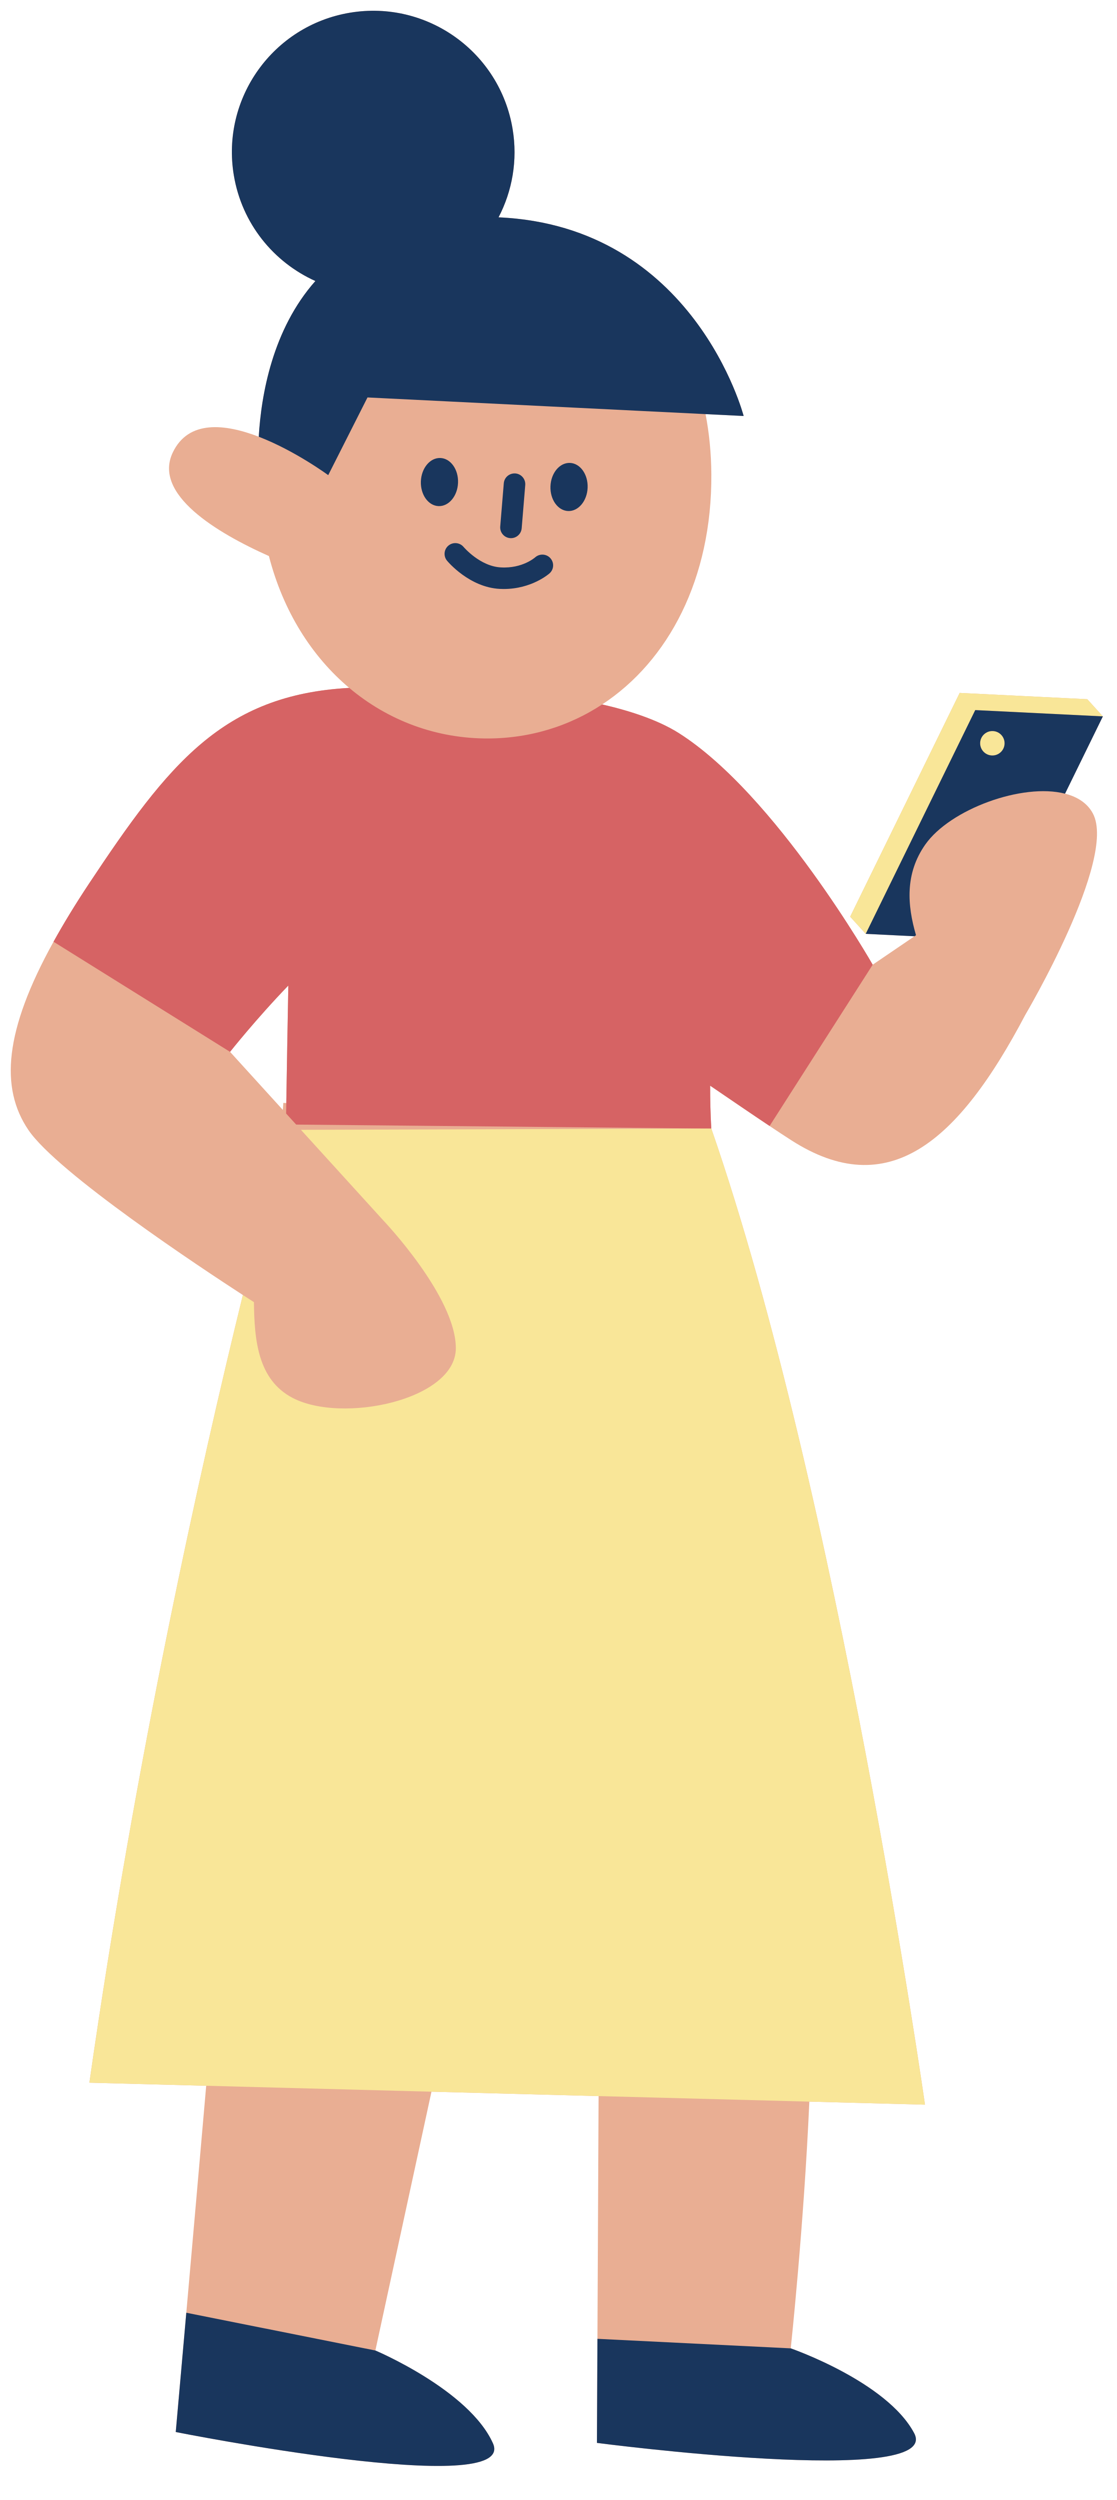 <?xml version="1.0" encoding="UTF-8" standalone="no"?><svg xmlns="http://www.w3.org/2000/svg" xmlns:xlink="http://www.w3.org/1999/xlink" fill="#000000" height="581" preserveAspectRatio="xMidYMid meet" version="1" viewBox="-2.5 -2.5 259.6 581.0" width="259.6" zoomAndPan="magnify"><g id="change1_1"><path d="M245.026,181.943l8.79-17.959h0l-3.618-3.993l-29.662-1.463l-25.452,52.002l3.618,3.993l0,0l0,0l11.331,0.559 l-9.708,6.608c0,0-22.536-39.546-45.051-53.814c-5.142-3.259-12.128-5.37-17.826-6.667c15.392-10.095,25.543-29.206,25.375-53.55 c-0.034-4.915-0.506-9.554-1.346-13.92l8.857,0.437c0,0-11.41-44.153-56.963-46.171c3.178-6.096,4.477-13.235,3.264-20.539 C113.663,9.573,96.749-2.523,78.857,0.449C60.964,3.42,48.868,20.334,51.84,38.226c1.87,11.263,9.267,20.224,18.952,24.581 C60.811,74.076,58.2,89.309,57.634,98.993c-7.846-3.02-16.348-3.96-19.981,3.664c-4.636,9.731,10.204,18.641,22.344,24.068 c3.304,12.816,9.94,23.3,18.666,30.638c-29.413,1.614-42.05,17.737-60.453,45.451c-3.221,4.851-5.945,9.335-8.272,13.539 c-11.463,20.707-12.43,33.993-5.86,43.717c6.757,10,40.28,32.162,49.867,38.383c-9.804,39.959-24.843,107.231-35.672,183.055 l27.149,0.714c-1.766,20.292-3.382,38.687-4.623,52.747c-1.502,17.027-2.454,27.721-2.454,27.721s79.641,15.835,73.717,2.615 c-5.551-12.386-27.323-21.561-27.323-21.561l13.04-60.145l38.837,1.021l-0.267,56.411l-0.115,24.185c0,0,80.514,10.54,73.729-2.26 c-6.357-11.993-28.687-19.709-28.687-19.709s3.037-28.331,4.321-57.34l26.879,0.706c0,0-20.197-141.844-49.659-226.839 c-0.207-3.442-0.265-6.737-0.271-9.966c4.977,3.388,9.647,6.586,13.816,9.366c1.746,1.164,3.426,2.274,4.99,3.28 c22.605,14.543,38.846,0.502,54.441-29.118c0,0,21.305-36.095,15.726-46.742C250.254,184.177,247.934,182.689,245.026,181.943z M64.036,253.85l-0.684-0.047c-0.04,0.542-0.08,1.088-0.12,1.631l-12.264-13.49c0,0,6.044-7.636,13.541-15.408 C64.355,234.702,64.19,244.056,64.036,253.85z" fill="#e9ae93"/></g><g id="change2_1"><path d="M200.324,221.69l-23.963,37.482c-4.168-2.78-8.838-5.978-13.816-9.366c0.005,3.229,0.063,6.524,0.271,9.966 l-13.867-0.133l-82.617-0.794l-2.334-2.567c0.012-0.811,0.025-1.621,0.038-2.427c0.154-9.794,0.32-19.148,0.473-27.313 c-7.497,7.772-13.541,15.408-13.541,15.408L9.937,216.352c2.327-4.204,5.051-8.688,8.272-13.539 c18.404-27.714,31.04-43.837,60.453-45.451c9.043,7.604,20.318,11.838,32.453,11.754c9.668-0.067,18.649-2.869,26.331-7.908 c5.698,1.297,12.684,3.408,17.826,6.667C177.788,182.143,200.324,221.69,200.324,221.69z" fill="#d66364"/></g><g id="change3_1"><path d="M162.816,259.772c29.461,84.996,49.659,226.839,49.659,226.839l-26.879-0.706l-48.98-1.287l-38.837-1.021 l-52.357-1.376l-27.149-0.714c10.829-75.824,25.869-143.096,35.672-183.055c1.615,1.048,2.555,1.647,2.569,1.655 c0.11,8.803,0.88,17.994,8.968,22.245c11.487,6.039,37.885,0.534,37.957-11.486c0.073-12.021-16.918-29.816-16.918-29.816 L67.44,260.063l83.976-0.257L162.816,259.772z M250.198,159.991l-29.662-1.463l-25.452,52.002l3.618,3.993l0,0l25.452-52.002 l29.662,1.463L250.198,159.991z M228.273,167.393c-1.567-0.077-2.9,1.13-2.977,2.698c-0.077,1.567,1.13,2.9,2.698,2.977 c1.567,0.077,2.9-1.13,2.977-2.698C231.048,168.803,229.841,167.47,228.273,167.393z" fill="#f9e698"/></g><g id="change4_1"><path d="M112.061,565.303c5.925,13.221-73.717-2.615-73.717-2.615s0.952-10.694,2.454-27.721l43.94,8.775 C84.738,543.742,106.51,552.917,112.061,565.303z M181.275,543.245l-44.927-2.216l-0.115,24.185c0,0,80.514,10.54,73.729-2.26 C203.605,550.961,181.275,543.245,181.275,543.245z M129.962,105.079c-2.385-0.091-4.413,2.339-4.53,5.427s1.721,5.664,4.106,5.754 c2.385,0.091,4.413-2.339,4.53-5.427C134.185,107.746,132.347,105.17,129.962,105.079z M95.315,109.362 c-0.117,3.088,1.721,5.664,4.106,5.754c2.385,0.091,4.413-2.339,4.53-5.426c0.117-3.088-1.721-5.664-4.106-5.754 C97.461,103.845,95.433,106.275,95.315,109.362z M114.585,109.812l-0.828,10.049c-0.112,1.377,0.911,2.583,2.288,2.698 c0.071,0.005,0.139,0.007,0.208,0.007c1.289,0,2.38-0.989,2.49-2.295l0.828-10.049c0.112-1.377-0.911-2.583-2.288-2.698 C115.877,107.434,114.702,108.438,114.585,109.812z M121.914,126.992c-0.125,0.107-3.013,2.651-7.986,2.371 c-4.846-0.234-8.647-4.709-8.687-4.753c-0.881-1.052-2.456-1.199-3.518-0.32c-1.06,0.881-1.208,2.451-0.33,3.513 c0.21,0.251,5.215,6.213,12.295,6.555c0.298,0.015,0.591,0.022,0.881,0.022c6.475,0,10.471-3.479,10.645-3.633 c1.028-0.911,1.121-2.471,0.217-3.506C124.536,126.211,122.957,126.099,121.914,126.992z M253.816,163.984l-8.79,17.959 c-9.92-2.544-26.753,3.629-32.504,11.853c-4.717,6.745-4.176,14.054-2.135,21.045l-0.354,0.241l-11.331-0.559l0,0l25.452-52.002 L253.816,163.984L253.816,163.984z M230.971,170.37c0.077-1.567-1.13-2.9-2.698-2.977c-1.567-0.077-2.9,1.13-2.977,2.698 c-0.077,1.567,1.13,2.9,2.698,2.977C229.561,173.145,230.894,171.938,230.971,170.37z M70.792,62.807 C60.811,74.076,58.2,89.309,57.634,98.993c8.456,3.255,16.148,8.928,16.148,8.928l9.128-18.057l78.566,3.875l8.857,0.437 c0,0-11.41-44.153-56.963-46.171c3.178-6.096,4.477-13.235,3.264-20.539C113.663,9.573,96.749-2.523,78.857,0.449 C60.964,3.42,48.868,20.334,51.84,38.226C53.71,49.489,61.107,58.451,70.792,62.807z" fill="#19365d"/></g></svg>